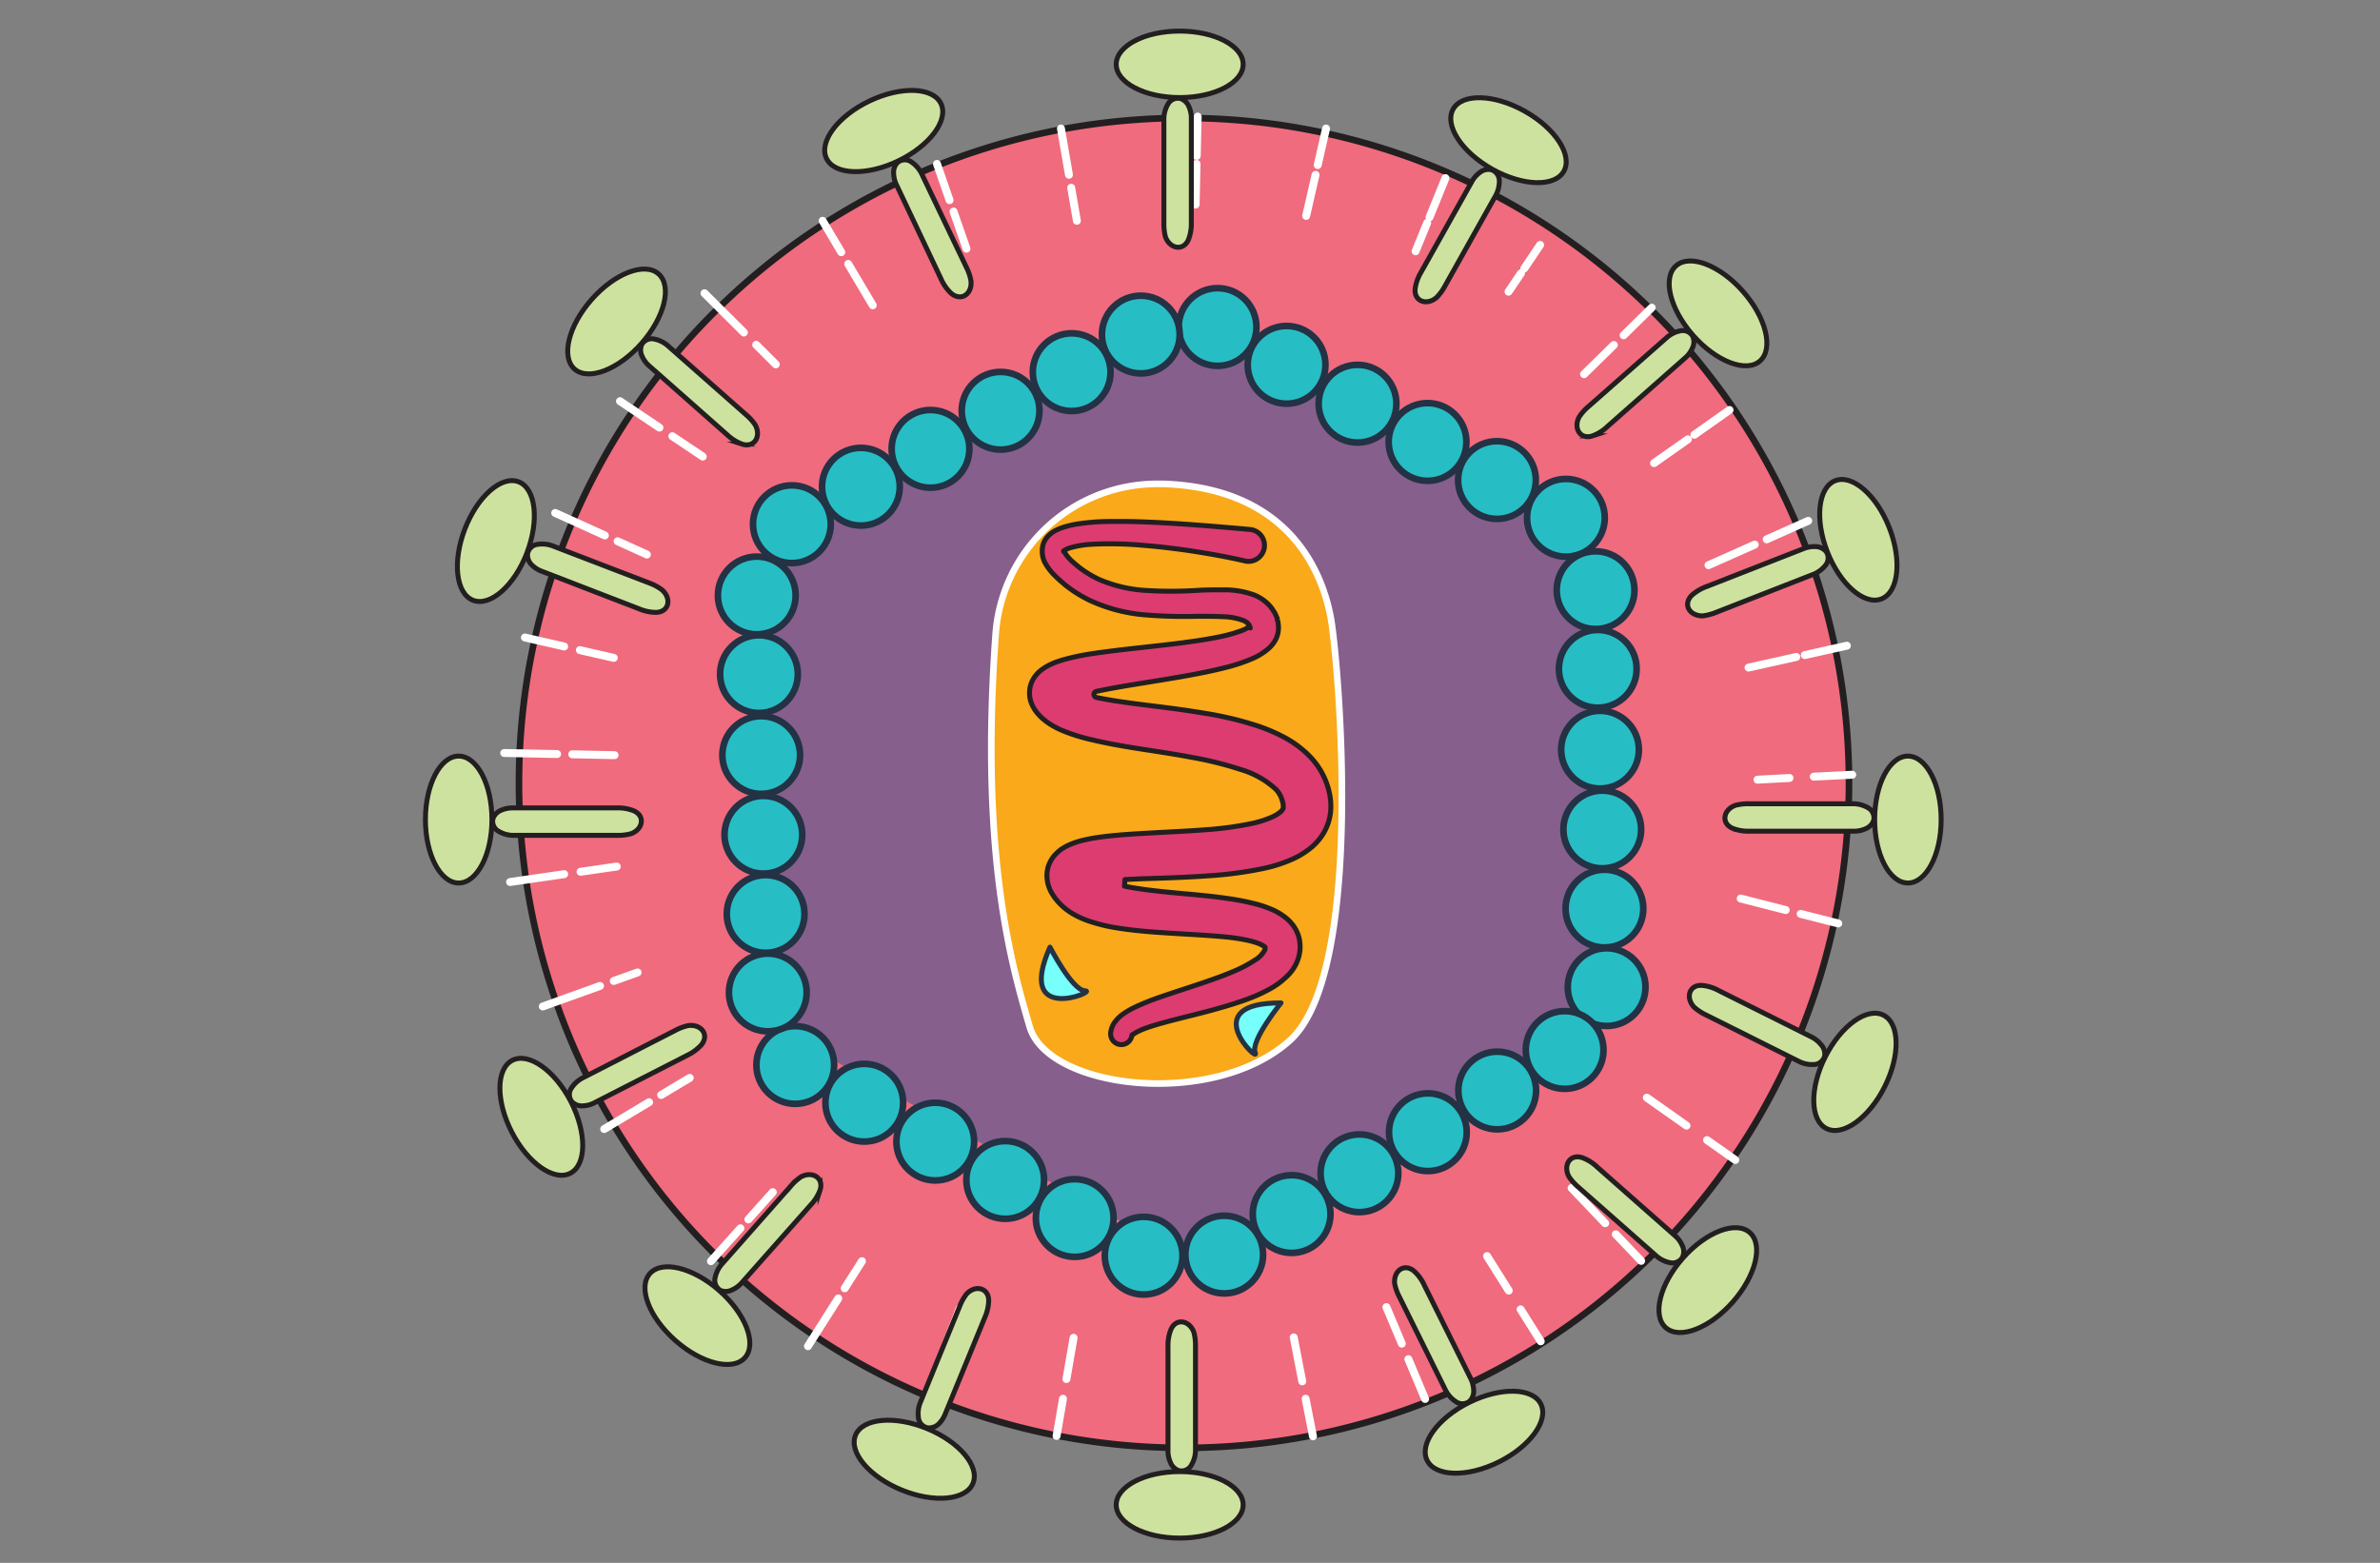 <svg xmlns="http://www.w3.org/2000/svg" width="360" height="236.43" viewBox="0 0 360 236.43"><rect x="0" y="0" width="360" height="236.43" fill="#808080" stroke="none"/><title>Virus</title><path d="M179.09,17.85A100.59,100.59,0,1,0,279.68,118.44,100.59,100.59,0,0,0,179.09,17.85Z" fill="#f06b7d" stroke="#231f20" stroke-miterlimit="10"/><line x1="181.02" y1="23.58" x2="181.16" y2="17.64" fill="none" stroke="#fff" stroke-linecap="round" stroke-miterlimit="10" stroke-width="1.2"/><line x1="180.85" y1="30.94" x2="180.99" y2="24.8" fill="none" stroke="#fff" stroke-linecap="round" stroke-miterlimit="10" stroke-width="1.2"/><line x1="199.32" y1="24.97" x2="200.58" y2="19.44" fill="none" stroke="#fff" stroke-linecap="round" stroke-miterlimit="10" stroke-width="1.2"/><line x1="197.57" y1="32.66" x2="198.99" y2="26.45" fill="none" stroke="#fff" stroke-linecap="round" stroke-miterlimit="10" stroke-width="1.2"/><line x1="216.23" y1="32.86" x2="218.64" y2="26.95" fill="none" stroke="#fff" stroke-linecap="round" stroke-miterlimit="10" stroke-width="1.2"/><line x1="214.12" y1="38.01" x2="215.88" y2="33.71" fill="none" stroke="#fff" stroke-linecap="round" stroke-miterlimit="10" stroke-width="1.2"/><line x1="127.25" y1="38.15" x2="124.43" y2="33.4" fill="none" stroke="#fff" stroke-linecap="round" stroke-miterlimit="10" stroke-width="1.2"/><line x1="132.01" y1="46.18" x2="128.3" y2="39.93" fill="none" stroke="#fff" stroke-linecap="round" stroke-miterlimit="10" stroke-width="1.2"/><line x1="143.63" y1="30.28" x2="141.73" y2="24.8" fill="none" stroke="#fff" stroke-linecap="round" stroke-miterlimit="10" stroke-width="1.2"/><line x1="146.19" y1="37.62" x2="144.23" y2="32" fill="none" stroke="#fff" stroke-linecap="round" stroke-miterlimit="10" stroke-width="1.2"/><line x1="161.69" y1="26.44" x2="160.48" y2="19.44" fill="none" stroke="#fff" stroke-linecap="round" stroke-miterlimit="10" stroke-width="1.2"/><line x1="267.23" y1="81.59" x2="273.51" y2="78.79" fill="none" stroke="#fff" stroke-linecap="round" stroke-miterlimit="10" stroke-width="1.2"/><line x1="258.43" y1="85.5" x2="265.42" y2="82.39" fill="none" stroke="#fff" stroke-linecap="round" stroke-miterlimit="10" stroke-width="1.2"/><line x1="272.99" y1="99.1" x2="279.36" y2="97.68" fill="none" stroke="#fff" stroke-linecap="round" stroke-miterlimit="10" stroke-width="1.2"/><line x1="264.49" y1="100.99" x2="271.71" y2="99.38" fill="none" stroke="#fff" stroke-linecap="round" stroke-miterlimit="10" stroke-width="1.2"/><line x1="274.35" y1="117.49" x2="280.17" y2="117.2" fill="none" stroke="#fff" stroke-linecap="round" stroke-miterlimit="10" stroke-width="1.2"/><line x1="265.84" y1="117.95" x2="270.68" y2="117.69" fill="none" stroke="#fff" stroke-linecap="round" stroke-miterlimit="10" stroke-width="1.2"/><line x1="230.57" y1="40.6" x2="232.96" y2="37.05" fill="none" stroke="#fff" stroke-linecap="round" stroke-miterlimit="10" stroke-width="1.2"/><line x1="228.18" y1="44.13" x2="230.07" y2="41.33" fill="none" stroke="#fff" stroke-linecap="round" stroke-miterlimit="10" stroke-width="1.2"/><line x1="245.59" y1="50.72" x2="249.84" y2="46.54" fill="none" stroke="#fff" stroke-linecap="round" stroke-miterlimit="10" stroke-width="1.2"/><line x1="239.6" y1="56.61" x2="244.11" y2="52.19" fill="none" stroke="#fff" stroke-linecap="round" stroke-miterlimit="10" stroke-width="1.2"/><line x1="256.29" y1="65.77" x2="261.61" y2="62.02" fill="none" stroke="#fff" stroke-linecap="round" stroke-miterlimit="10" stroke-width="1.2"/><line x1="250.19" y1="70.06" x2="255.31" y2="66.46" fill="none" stroke="#fff" stroke-linecap="round" stroke-miterlimit="10" stroke-width="1.2"/><line x1="162.89" y1="33.4" x2="162.03" y2="28.4" fill="none" stroke="#fff" stroke-linecap="round" stroke-miterlimit="10" stroke-width="1.2"/><line x1="244.4" y1="186.72" x2="248.24" y2="190.74" fill="none" stroke="#fff" stroke-linecap="round" stroke-miterlimit="10" stroke-width="1.2"/><line x1="237.72" y1="179.72" x2="242.8" y2="185.05" fill="none" stroke="#fff" stroke-linecap="round" stroke-miterlimit="10" stroke-width="1.2"/><line x1="230.01" y1="198.08" x2="233.05" y2="202.91" fill="none" stroke="#fff" stroke-linecap="round" stroke-miterlimit="10" stroke-width="1.2"/><line x1="224.93" y1="190.02" x2="228.21" y2="195.24" fill="none" stroke="#fff" stroke-linecap="round" stroke-miterlimit="10" stroke-width="1.2"/><line x1="213.03" y1="205.61" x2="215.56" y2="211.63" fill="none" stroke="#fff" stroke-linecap="round" stroke-miterlimit="10" stroke-width="1.2"/><line x1="209.71" y1="197.74" x2="212.04" y2="203.27" fill="none" stroke="#fff" stroke-linecap="round" stroke-miterlimit="10" stroke-width="1.2"/><line x1="272.37" y1="138.25" x2="278.06" y2="139.7" fill="none" stroke="#fff" stroke-linecap="round" stroke-miterlimit="10" stroke-width="1.2"/><line x1="263.3" y1="135.93" x2="270.11" y2="137.67" fill="none" stroke="#fff" stroke-linecap="round" stroke-miterlimit="10" stroke-width="1.2"/><line x1="267.08" y1="155.87" x2="271.62" y2="158.06" fill="none" stroke="#fff" stroke-linecap="round" stroke-miterlimit="10" stroke-width="1.2"/><line x1="257.91" y1="151.44" x2="265.22" y2="154.97" fill="none" stroke="#fff" stroke-linecap="round" stroke-miterlimit="10" stroke-width="1.2"/><line x1="258.21" y1="172.47" x2="262.48" y2="175.48" fill="none" stroke="#fff" stroke-linecap="round" stroke-miterlimit="10" stroke-width="1.2"/><line x1="249.1" y1="166.05" x2="255.1" y2="170.28" fill="none" stroke="#fff" stroke-linecap="round" stroke-miterlimit="10" stroke-width="1.2"/><line x1="141.87" y1="206.51" x2="139.7" y2="212.17" fill="none" stroke="#fff" stroke-linecap="round" stroke-miterlimit="10" stroke-width="1.2"/><line x1="145.16" y1="197.95" x2="142.98" y2="203.63" fill="none" stroke="#fff" stroke-linecap="round" stroke-miterlimit="10" stroke-width="1.2"/><line x1="126.8" y1="196.42" x2="122.21" y2="203.65" fill="none" stroke="#fff" stroke-linecap="round" stroke-miterlimit="10" stroke-width="1.2"/><line x1="130.38" y1="190.79" x2="127.77" y2="194.89" fill="none" stroke="#fff" stroke-linecap="round" stroke-miterlimit="10" stroke-width="1.2"/><line x1="112" y1="185.81" x2="107.54" y2="190.79" fill="none" stroke="#fff" stroke-linecap="round" stroke-miterlimit="10" stroke-width="1.2"/><line x1="116.89" y1="180.35" x2="113.2" y2="184.47" fill="none" stroke="#fff" stroke-linecap="round" stroke-miterlimit="10" stroke-width="1.2"/><line x1="197.49" y1="211.6" x2="198.6" y2="217.28" fill="none" stroke="#fff" stroke-linecap="round" stroke-miterlimit="10" stroke-width="1.2"/><line x1="195.69" y1="202.32" x2="196.98" y2="208.97" fill="none" stroke="#fff" stroke-linecap="round" stroke-miterlimit="10" stroke-width="1.2"/><line x1="179.29" y1="213.49" x2="179.24" y2="219.32" fill="none" stroke="#fff" stroke-linecap="round" stroke-miterlimit="10" stroke-width="1.2"/><line x1="179.36" y1="204.09" x2="179.31" y2="211.01" fill="none" stroke="#fff" stroke-linecap="round" stroke-miterlimit="10" stroke-width="1.2"/><line x1="160.79" y1="211.6" x2="159.82" y2="217.23" fill="none" stroke="#fff" stroke-linecap="round" stroke-miterlimit="10" stroke-width="1.2"/><line x1="162.39" y1="202.38" x2="161.31" y2="208.62" fill="none" stroke="#fff" stroke-linecap="round" stroke-miterlimit="10" stroke-width="1.2"/><line x1="90.76" y1="149.15" x2="82.1" y2="152.26" fill="none" stroke="#fff" stroke-linecap="round" stroke-miterlimit="10" stroke-width="1.2"/><line x1="96.44" y1="147.11" x2="92.84" y2="148.4" fill="none" stroke="#fff" stroke-linecap="round" stroke-miterlimit="10" stroke-width="1.2"/><line x1="85.34" y1="132.24" x2="77.15" y2="133.43" fill="none" stroke="#fff" stroke-linecap="round" stroke-miterlimit="10" stroke-width="1.2"/><line x1="93.29" y1="131.09" x2="87.81" y2="131.88" fill="none" stroke="#fff" stroke-linecap="round" stroke-miterlimit="10" stroke-width="1.2"/><line x1="84.27" y1="114.07" x2="76.27" y2="113.91" fill="none" stroke="#fff" stroke-linecap="round" stroke-miterlimit="10" stroke-width="1.2"/><line x1="92.96" y1="114.24" x2="86.56" y2="114.11" fill="none" stroke="#fff" stroke-linecap="round" stroke-miterlimit="10" stroke-width="1.2"/><line x1="98.18" y1="166.74" x2="91.39" y2="170.8" fill="none" stroke="#fff" stroke-linecap="round" stroke-miterlimit="10" stroke-width="1.2"/><line x1="104.33" y1="163.06" x2="100" y2="165.65" fill="none" stroke="#fff" stroke-linecap="round" stroke-miterlimit="10" stroke-width="1.2"/><line x1="112.52" y1="50.3" x2="106.56" y2="44.36" fill="none" stroke="#fff" stroke-linecap="round" stroke-miterlimit="10" stroke-width="1.2"/><line x1="117.35" y1="55.12" x2="114.38" y2="52.16" fill="none" stroke="#fff" stroke-linecap="round" stroke-miterlimit="10" stroke-width="1.2"/><line x1="85.34" y1="97.8" x2="79.4" y2="96.44" fill="none" stroke="#fff" stroke-linecap="round" stroke-miterlimit="10" stroke-width="1.2"/><line x1="92.84" y1="99.52" x2="87.71" y2="98.35" fill="none" stroke="#fff" stroke-linecap="round" stroke-miterlimit="10" stroke-width="1.2"/><line x1="91.49" y1="81" x2="83.98" y2="77.6" fill="none" stroke="#fff" stroke-linecap="round" stroke-miterlimit="10" stroke-width="1.2"/><line x1="97.85" y1="83.89" x2="93.42" y2="81.88" fill="none" stroke="#fff" stroke-linecap="round" stroke-miterlimit="10" stroke-width="1.2"/><line x1="99.75" y1="64.69" x2="93.78" y2="60.69" fill="none" stroke="#fff" stroke-linecap="round" stroke-miterlimit="10" stroke-width="1.2"/><line x1="106.3" y1="69.07" x2="101.7" y2="65.99" fill="none" stroke="#fff" stroke-linecap="round" stroke-miterlimit="10" stroke-width="1.2"/><polygon points="240.98 153.91 179.48 190.39 117.14 155.37 116.3 83.87 177.79 47.39 240.14 82.41 240.98 153.91" fill="#865f8c"/><circle cx="184.17" cy="49.47" r="5.88" fill="#27bdc4" stroke="#233244" stroke-miterlimit="10"/><circle cx="194.61" cy="55.19" r="5.88" fill="#27bdc4" stroke="#233244" stroke-miterlimit="10"/><circle cx="205.34" cy="61.07" r="5.88" fill="#27bdc4" stroke="#233244" stroke-miterlimit="10"/><circle cx="215.93" cy="66.86" r="5.88" fill="#27bdc4" stroke="#233244" stroke-miterlimit="10"/><circle cx="226.43" cy="72.62" r="5.88" fill="#27bdc4" stroke="#233244" stroke-miterlimit="10"/><circle cx="236.86" cy="78.33" r="5.88" fill="#27bdc4" stroke="#233244" stroke-miterlimit="10"/><circle cx="120.29" cy="161.11" r="5.88" fill="#27bdc4" stroke="#233244" stroke-miterlimit="10"/><circle cx="130.73" cy="166.82" r="5.88" fill="#27bdc4" stroke="#233244" stroke-miterlimit="10"/><circle cx="141.47" cy="172.7" r="5.88" fill="#27bdc4" stroke="#233244" stroke-miterlimit="10"/><circle cx="152.05" cy="178.5" r="5.88" fill="#27bdc4" stroke="#233244" stroke-miterlimit="10"/><circle cx="162.56" cy="184.26" r="5.88" fill="#27bdc4" stroke="#233244" stroke-miterlimit="10"/><circle cx="172.99" cy="189.96" r="5.88" fill="#27bdc4" stroke="#233244" stroke-miterlimit="10"/><circle cx="241.35" cy="89.28" r="5.88" fill="#27bdc4" stroke="#233244" stroke-miterlimit="10"/><circle cx="241.68" cy="101.18" r="5.88" fill="#27bdc4" stroke="#233244" stroke-miterlimit="10"/><circle cx="242.02" cy="113.41" r="5.88" fill="#27bdc4" stroke="#233244" stroke-miterlimit="10"/><circle cx="242.36" cy="125.48" r="5.88" fill="#27bdc4" stroke="#233244" stroke-miterlimit="10"/><circle cx="242.69" cy="137.45" r="5.88" fill="#27bdc4" stroke="#233244" stroke-miterlimit="10"/><circle cx="243.02" cy="149.33" r="5.88" fill="#27bdc4" stroke="#233244" stroke-miterlimit="10"/><circle cx="114.47" cy="90.08" r="5.88" fill="#27bdc4" stroke="#233244" stroke-miterlimit="10"/><circle cx="114.8" cy="101.98" r="5.88" fill="#27bdc4" stroke="#233244" stroke-miterlimit="10"/><circle cx="115.14" cy="114.22" r="5.88" fill="#27bdc4" stroke="#233244" stroke-miterlimit="10"/><circle cx="115.47" cy="126.28" r="5.88" fill="#27bdc4" stroke="#233244" stroke-miterlimit="10"/><circle cx="115.81" cy="138.26" r="5.88" fill="#27bdc4" stroke="#233244" stroke-miterlimit="10"/><circle cx="116.14" cy="150.14" r="5.88" fill="#27bdc4" stroke="#233244" stroke-miterlimit="10"/><circle cx="236.67" cy="158.84" r="5.88" fill="#27bdc4" stroke="#233244" stroke-miterlimit="10"/><circle cx="226.47" cy="164.97" r="5.88" fill="#27bdc4" stroke="#233244" stroke-miterlimit="10"/><circle cx="215.98" cy="171.28" r="5.88" fill="#27bdc4" stroke="#233244" stroke-miterlimit="10"/><circle cx="205.63" cy="177.49" r="5.88" fill="#27bdc4" stroke="#233244" stroke-miterlimit="10"/><circle cx="195.37" cy="183.66" r="5.88" fill="#27bdc4" stroke="#233244" stroke-miterlimit="10"/><circle cx="185.18" cy="189.79" r="5.88" fill="#27bdc4" stroke="#233244" stroke-miterlimit="10"/><circle cx="172.56" cy="50.61" r="5.88" fill="#27bdc4" stroke="#233244" stroke-miterlimit="10"/><circle cx="162.1" cy="56.3" r="5.88" fill="#27bdc4" stroke="#233244" stroke-miterlimit="10"/><circle cx="151.35" cy="62.14" r="5.88" fill="#27bdc4" stroke="#233244" stroke-miterlimit="10"/><circle cx="140.75" cy="67.9" r="5.88" fill="#27bdc4" stroke="#233244" stroke-miterlimit="10"/><circle cx="130.22" cy="73.63" r="5.88" fill="#27bdc4" stroke="#233244" stroke-miterlimit="10"/><circle cx="119.78" cy="79.3" r="5.88" fill="#27bdc4" stroke="#233244" stroke-miterlimit="10"/><path d="M178.53,14.9a1.73,1.73,0,0,0-1.89.9,4.43,4.43,0,0,0-.59,2.34V33.76a7.92,7.92,0,0,0,.23,2.06c.67,1.84,2.72,2.21,3.49.42a6.73,6.73,0,0,0,.43-2.6V17.94a4.22,4.22,0,0,0-.38-1.84A2.08,2.08,0,0,0,178.53,14.9Z" fill="#cee2a0" stroke="#231f20" stroke-miterlimit="10" stroke-width="0.75"/><ellipse cx="178.44" cy="9.73" rx="9.6" ry="5.03" fill="#cee2a0" stroke="#231f20" stroke-miterlimit="10" stroke-width="0.75"/><path d="M178.34,222.48a1.73,1.73,0,0,0,1.9-.9,4.43,4.43,0,0,0,.59-2.34V203.62a7.64,7.64,0,0,0-.24-2.06c-.66-1.84-2.71-2.21-3.48-.42a6.52,6.52,0,0,0-.44,2.6v15.7a4.22,4.22,0,0,0,.39,1.84A2.09,2.09,0,0,0,178.34,222.48Z" fill="#cee2a0" stroke="#231f20" stroke-miterlimit="10" stroke-width="0.75"/><ellipse cx="178.44" cy="227.65" rx="9.6" ry="5.03" fill="#cee2a0" stroke="#231f20" stroke-miterlimit="10" stroke-width="0.75"/><path d="M283.42,124.08a1.73,1.73,0,0,0-.9-1.9,4.43,4.43,0,0,0-2.34-.59H264.56a7.6,7.6,0,0,0-2.06.24c-1.84.66-2.21,2.71-.42,3.48a6.51,6.51,0,0,0,2.6.43h15.7a4.25,4.25,0,0,0,1.84-.38A2.09,2.09,0,0,0,283.42,124.08Z" fill="#cee2a0" stroke="#231f20" stroke-miterlimit="10" stroke-width="0.75"/><ellipse cx="288.59" cy="123.98" rx="5.03" ry="9.6" fill="#cee2a0" stroke="#231f20" stroke-miterlimit="10" stroke-width="0.75"/><path d="M256.05,50.89a1.73,1.73,0,0,0-1.93-.83A4.4,4.4,0,0,0,252,51.17L240.26,61.51a7.43,7.43,0,0,0-1.38,1.54c-.94,1.72.14,3.5,2,2.89a6.58,6.58,0,0,0,2.24-1.4l11.77-10.39A4.14,4.14,0,0,0,256,52.64,2.09,2.09,0,0,0,256.05,50.89Z" fill="#cee2a0" stroke="#231f20" stroke-miterlimit="10" stroke-width="0.75"/><ellipse cx="259.86" cy="47.4" rx="5.03" ry="9.6" transform="translate(33.67 183.82) rotate(-41.43)" fill="#cee2a0" stroke="#231f20" stroke-miterlimit="10" stroke-width="0.75"/><path d="M97.07,52.13A1.73,1.73,0,0,1,99,51.3a4.48,4.48,0,0,1,2.14,1.11l11.72,10.34a7.43,7.43,0,0,1,1.38,1.54c.94,1.72-.14,3.5-2,2.89a6.58,6.58,0,0,1-2.24-1.4L98.24,55.39a4.14,4.14,0,0,1-1.12-1.51A2.09,2.09,0,0,1,97.07,52.13Z" fill="#cee2a0" stroke="#231f20" stroke-miterlimit="10" stroke-width="0.75"/><ellipse cx="93.26" cy="48.64" rx="9.6" ry="5.03" transform="translate(-4.92 86.37) rotate(-48.57)" fill="#cee2a0" stroke="#231f20" stroke-miterlimit="10" stroke-width="0.75"/><path d="M109,195.22a1.75,1.75,0,0,1-.83-1.94,4.54,4.54,0,0,1,1.1-2.14l10.34-11.71a7.67,7.67,0,0,1,1.54-1.39c1.72-.94,3.5.15,2.89,2a6.56,6.56,0,0,1-1.4,2.23L112.25,194a4.23,4.23,0,0,1-1.51,1.13A2.09,2.09,0,0,1,109,195.22Z" fill="#cee2a0" stroke="#231f20" stroke-miterlimit="10" stroke-width="0.75"/><ellipse cx="105.49" cy="199.03" rx="5.03" ry="9.6" transform="translate(-113.54 146.42) rotate(-48.57)" fill="#cee2a0" stroke="#231f20" stroke-miterlimit="10" stroke-width="0.75"/><path d="M254.5,190.18a1.73,1.73,0,0,1-1.93.83,4.48,4.48,0,0,1-2.14-1.11l-11.72-10.34a7.74,7.74,0,0,1-1.38-1.54c-.94-1.72.14-3.5,2-2.89a6.49,6.49,0,0,1,2.24,1.4l11.77,10.39a4,4,0,0,1,1.12,1.51A2.05,2.05,0,0,1,254.5,190.18Z" fill="#cee2a0" stroke="#231f20" stroke-miterlimit="10" stroke-width="0.75"/><ellipse cx="258.32" cy="193.67" rx="9.6" ry="5.03" transform="translate(-57.82 259.18) rotate(-48.57)" fill="#cee2a0" stroke="#231f20" stroke-miterlimit="10" stroke-width="0.75"/><path d="M276,159.74a1.73,1.73,0,0,1-1.66,1.3,4.51,4.51,0,0,1-2.35-.53l-14-7a7.71,7.71,0,0,1-1.73-1.14c-1.35-1.43-.75-3.42,1.19-3.3a6.55,6.55,0,0,1,2.52.78l14,7a4.33,4.33,0,0,1,1.47,1.17A2.09,2.09,0,0,1,276,159.74Z" fill="#cee2a0" stroke="#231f20" stroke-miterlimit="10" stroke-width="0.75"/><ellipse cx="280.58" cy="162.15" rx="9.6" ry="5.03" transform="translate(9.68 340) rotate(-63.31)" fill="#cee2a0" stroke="#231f20" stroke-miterlimit="10" stroke-width="0.75"/><path d="M276.24,83.46a1.74,1.74,0,0,1-.15,2.1,4.47,4.47,0,0,1-2,1.4l-14.55,5.69a7.84,7.84,0,0,1-2,.52c-2,0-3-1.72-1.66-3.09a6.76,6.76,0,0,1,2.27-1.35L272.8,83a4.45,4.45,0,0,1,1.86-.31A2.14,2.14,0,0,1,276.24,83.46Z" fill="#cee2a0" stroke="#231f20" stroke-miterlimit="10" stroke-width="0.75"/><ellipse cx="281.09" cy="81.67" rx="5.03" ry="9.6" transform="translate(-10.44 107.93) rotate(-21.35)" fill="#cee2a0" stroke="#231f20" stroke-miterlimit="10" stroke-width="0.75"/><path d="M225.57,25.68a1.76,1.76,0,0,1,1.22,1.71,4.55,4.55,0,0,1-.63,2.33l-7.64,13.63A7.63,7.63,0,0,1,217.3,45c-1.48,1.28-3.45.6-3.24-1.34a6.68,6.68,0,0,1,.89-2.48l7.68-13.7a4.12,4.12,0,0,1,1.24-1.41A2.08,2.08,0,0,1,225.57,25.68Z" fill="#cee2a0" stroke="#231f20" stroke-miterlimit="10" stroke-width="0.75"/><ellipse cx="228.18" cy="21.22" rx="5.03" ry="9.6" transform="translate(98.1 209.88) rotate(-60.73)" fill="#cee2a0" stroke="#231f20" stroke-miterlimit="10" stroke-width="0.75"/><path d="M135.81,24.54a1.72,1.72,0,0,1,2.1,0,4.53,4.53,0,0,1,1.55,1.85l6.74,14.1a7.43,7.43,0,0,1,.67,2c.2,2-1.49,3.16-3,1.88a6.63,6.63,0,0,1-1.52-2.16L135.62,28a4.26,4.26,0,0,1-.45-1.83A2.11,2.11,0,0,1,135.81,24.54Z" fill="#cee2a0" stroke="#231f20" stroke-miterlimit="10" stroke-width="0.75"/><ellipse cx="133.67" cy="19.83" rx="9.6" ry="5.03" transform="translate(4.54 59.65) rotate(-25.58)" fill="#cee2a0" stroke="#231f20" stroke-miterlimit="10" stroke-width="0.75"/><path d="M79.8,83.8a1.73,1.73,0,0,1,1.52-1.45,4.5,4.5,0,0,1,2.39.28l14.59,5.6a7.46,7.46,0,0,1,1.83,1c1.48,1.29,1.09,3.33-.86,3.41a6.7,6.7,0,0,1-2.58-.53L82,86.44a4.18,4.18,0,0,1-1.58-1A2.06,2.06,0,0,1,79.8,83.8Z" fill="#cee2a0" stroke="#231f20" stroke-miterlimit="10" stroke-width="0.75"/><ellipse cx="75" cy="81.86" rx="9.6" ry="5.03" transform="translate(-28.29 122.55) rotate(-69.01)" fill="#cee2a0" stroke="#231f20" stroke-miterlimit="10" stroke-width="0.75"/><path d="M86.52,166.68a1.73,1.73,0,0,1-.07-2.1A4.56,4.56,0,0,1,88.26,163l13.9-7.13a7.55,7.55,0,0,1,1.94-.72c2-.25,3.21,1.4,2,2.9a6.8,6.8,0,0,1-2.12,1.58l-14,7.16a4.07,4.07,0,0,1-1.81.5A2.08,2.08,0,0,1,86.52,166.68Z" fill="#cee2a0" stroke="#231f20" stroke-miterlimit="10" stroke-width="0.75"/><ellipse cx="81.87" cy="168.96" rx="5.03" ry="9.6" transform="translate(-68.09 55.99) rotate(-27.16)" fill="#cee2a0" stroke="#231f20" stroke-miterlimit="10" stroke-width="0.75"/><path d="M140.33,216a1.74,1.74,0,0,1-1.41-1.55,4.5,4.5,0,0,1,.33-2.39l5.92-14.46a7.58,7.58,0,0,1,1-1.81c1.31-1.46,3.35-1,3.38.93a6.71,6.71,0,0,1-.58,2.57L143,213.84A4.45,4.45,0,0,1,142,215.4,2.1,2.1,0,0,1,140.33,216Z" fill="#cee2a0" stroke="#231f20" stroke-miterlimit="10" stroke-width="0.75"/><ellipse cx="138.29" cy="220.77" rx="5.03" ry="9.6" transform="translate(-118.39 265.24) rotate(-67.77)" fill="#cee2a0" stroke="#231f20" stroke-miterlimit="10" stroke-width="0.75"/><path d="M222.26,212a1.72,1.72,0,0,1-2.1,0,4.47,4.47,0,0,1-1.57-1.83l-6.93-14a7.51,7.51,0,0,1-.7-1.95c-.22-1.95,1.45-3.19,2.94-1.92a6.48,6.48,0,0,1,1.54,2.13l7,14.07a4.39,4.39,0,0,1,.47,1.82A2.1,2.1,0,0,1,222.26,212Z" fill="#cee2a0" stroke="#231f20" stroke-miterlimit="10" stroke-width="0.75"/><ellipse cx="224.47" cy="216.64" rx="9.6" ry="5.03" transform="translate(-72.82 122.11) rotate(-26.34)" fill="#cee2a0" stroke="#231f20" stroke-miterlimit="10" stroke-width="0.75"/><path d="M74.56,123.88a1.73,1.73,0,0,0,.9,1.9,4.42,4.42,0,0,0,2.33.59H93.42a7.54,7.54,0,0,0,2-.24c1.85-.66,2.21-2.71.42-3.48a6.51,6.51,0,0,0-2.6-.43H77.59a4.25,4.25,0,0,0-1.84.38A2.1,2.1,0,0,0,74.56,123.88Z" fill="#cee2a0" stroke="#231f20" stroke-miterlimit="10" stroke-width="0.75"/><ellipse cx="69.38" cy="123.98" rx="5.03" ry="9.6" fill="#cee2a0" stroke="#231f20" stroke-miterlimit="10" stroke-width="0.75"/><path d="M150.59,96.08A24.51,24.51,0,0,1,175.1,73.2h.82c19.77.66,24.28,14.3,25.38,20.29s5.37,53.56-6.22,63.93-36.61,7.34-39.34-2.12C153.17,146.42,148.17,129.91,150.59,96.08Z" fill="#faa91a" stroke="#fff" stroke-miterlimit="10"/><path d="M201,119.58a11.45,11.45,0,0,0-2.73-5,15.68,15.68,0,0,0-4.07-3.07,26.33,26.33,0,0,0-4.2-1.77,53,53,0,0,0-8.21-1.91c-2.69-.45-5.35-.78-8-1.11s-5.17-.65-7.56-1.13l-.39-.08a.47.47,0,0,1,0-.92h0c2.47-.53,5.05-.94,7.65-1.36s5.23-.84,7.89-1.36c1.32-.26,2.66-.54,4-.89a26,26,0,0,0,4.13-1.38,9.15,9.15,0,0,0,2.23-1.37,4.86,4.86,0,0,0,1.14-1.34,3.86,3.86,0,0,0,.5-2.14,4.69,4.69,0,0,0-.06-.54c0-.16-.08-.32-.13-.48l0-.12,0-.09-.08-.17-.15-.35-.16-.33-.22-.33a4.85,4.85,0,0,0-.46-.63A6.36,6.36,0,0,0,189.69,90a13.16,13.16,0,0,0-4.61-.77c-1.42,0-2.76,0-4.09.09a61.8,61.8,0,0,1-7.69,0,21,21,0,0,1-7.07-1.67,16.23,16.23,0,0,1-3-1.83c-.45-.38-.94-.76-1.33-1.16a5.27,5.27,0,0,1-.89-1.15,1.14,1.14,0,0,1-.07-.19,2,2,0,0,1,.22-.15,4.1,4.1,0,0,1,.62-.27,14.55,14.55,0,0,1,3.48-.57,55.13,55.13,0,0,1,7.69.17c1.29.1,2.58.23,3.88.39s2.59.33,3.88.53c2.57.41,5.17.87,7.68,1.46h0a2.42,2.42,0,1,0,.74-4.78c-5.37-.47-10.64-.93-16-1.14-1.34-.06-2.69-.08-4-.08s-2.72,0-4.1.14c-.69.06-1.39.14-2.1.25a15.2,15.2,0,0,0-2.2.53,5.24,5.24,0,0,0-.58.22c-.2.08-.4.19-.61.3a4,4,0,0,0-1.24,1.05,3.08,3.08,0,0,0-.65,1.93A3.85,3.85,0,0,0,158,85a8.19,8.19,0,0,0,1.48,2c.53.54,1.07,1,1.62,1.47a19.25,19.25,0,0,0,3.67,2.32A24.56,24.56,0,0,0,173,93a72,72,0,0,0,8.12.23c1.32,0,2.61,0,3.83.06a9.35,9.35,0,0,1,3.15.59,1.93,1.93,0,0,1,.78.58c.05,0,.06.12.1.18l.06.08,0,.08-.08,0a4.87,4.87,0,0,1-1.18.61,22.43,22.43,0,0,1-3.43.95c-1.22.25-2.48.46-3.75.64-2.55.37-5.15.65-7.78.94s-5.27.59-8,1a35.55,35.55,0,0,0-4.24.94c-.37.12-.76.25-1.17.41l-.63.28c-.22.12-.44.23-.68.38l-.37.24c-.13.09-.28.21-.41.32s-.13.1-.2.17l-.22.23-.21.24a2.6,2.6,0,0,0-.22.3,4.17,4.17,0,0,0-.67,1.58,4.44,4.44,0,0,0-.07,1,4.21,4.21,0,0,0,.13.86c0,.13.07.26.12.38a3.08,3.08,0,0,0,.13.34,5.12,5.12,0,0,0,.3.57,3.41,3.41,0,0,0,.3.44l.15.21.15.16.29.33.3.29c.21.19.41.34.61.5a11.38,11.38,0,0,0,2.34,1.34,26.09,26.09,0,0,0,4.3,1.39c2.76.67,5.41,1.11,8,1.51s5.19.79,7.69,1.27a53.51,53.51,0,0,1,7.16,1.8,13.41,13.41,0,0,1,5.31,3,4.27,4.27,0,0,1,1,1.87,2.91,2.91,0,0,1,.1.81.65.65,0,0,1-.09.34,1.8,1.8,0,0,1-.45.48,5.83,5.83,0,0,1-1,.61,16.06,16.06,0,0,1-3,1,51.33,51.33,0,0,1-7.31,1c-2.55.2-5.15.31-7.79.46s-5.32.28-8.18.66c-.72.1-1.46.23-2.24.41a11.92,11.92,0,0,0-2.62.89c-.23.11-.54.3-.8.46s-.3.22-.45.34a1.86,1.86,0,0,0-.22.19l-.24.24a4.42,4.42,0,0,0-.88,1.23,5,5,0,0,0-.32.81,6.19,6.19,0,0,0-.15.86,5.32,5.32,0,0,0,.51,2.63,7.38,7.38,0,0,0,1,1.51,9.06,9.06,0,0,0,2.37,2,12.82,12.82,0,0,0,2.35,1.08,25.73,25.73,0,0,0,4.39,1.08c2.82.45,5.52.63,8.19.8s5.26.29,7.77.52a32.16,32.16,0,0,1,3.6.51,13.83,13.83,0,0,1,1.55.42,4.61,4.61,0,0,1,1.06.5,1.35,1.35,0,0,1,.2.15s0,0,0,0,0,0,0,.12a2.06,2.06,0,0,1,0,.21,3.81,3.81,0,0,1-1.57,1.65,19,19,0,0,1-3.09,1.64c-1.13.49-2.32.93-3.54,1.36-2.43.86-4.94,1.63-7.49,2.51a40.12,40.12,0,0,0-3.86,1.53,12.66,12.66,0,0,0-2,1.15,5.51,5.51,0,0,0-1.05,1,3.36,3.36,0,0,0-.76,1.81,1.62,1.62,0,0,0,1.47,1.76,1.61,1.61,0,0,0,1.75-1.46c0,.11,0,.13.07,0a4.57,4.57,0,0,1,.45-.31,10,10,0,0,1,1.49-.68c1.12-.42,2.36-.75,3.6-1.09,2.5-.66,5.09-1.25,7.69-2,1.3-.37,2.61-.77,3.93-1.25a24.51,24.51,0,0,0,4-1.83,11.66,11.66,0,0,0,2-1.51,7.3,7.3,0,0,0,1-1.08,6.52,6.52,0,0,0,.79-1.43,6.1,6.1,0,0,0,.4-1.71,5.71,5.71,0,0,0-.16-1.85,5.38,5.38,0,0,0-.83-1.76,6.15,6.15,0,0,0-1.19-1.24,9.17,9.17,0,0,0-2.4-1.37,16.65,16.65,0,0,0-2.24-.73,37.32,37.32,0,0,0-4.2-.81c-2.73-.4-5.39-.6-8-.85s-5.16-.52-7.53-1h0c.16-2.15-.09,1.12.07-1,1.52-.09,3.08-.14,4.64-.19,2.63-.08,5.3-.19,8-.38a58.62,58.62,0,0,0,8.36-1.12,21.93,21.93,0,0,0,4.47-1.46,12.63,12.63,0,0,0,2.36-1.42,8.69,8.69,0,0,0,2.2-2.43,7.91,7.91,0,0,0,1.09-3.4A9.58,9.58,0,0,0,201,119.58ZM160.88,83.33h0S160.87,83.33,160.88,83.33Zm0,.1v0ZM189.12,95a0,0,0,0,1,0,0,.2.2,0,0,1,0,0h0V95Z" fill="#dd3c71" stroke="#231f20" stroke-linecap="round" stroke-linejoin="round" stroke-width="0.75"/><path d="M158.82,143.28s3.39,6.61,5.33,6.61S153.53,155.18,158.82,143.28Z" fill="#76fffb" stroke="#233244" stroke-linecap="round" stroke-linejoin="round" stroke-width="0.75"/><path d="M193.77,151.72s-4.68,5.77-3.9,7.54S180.75,151.67,193.77,151.72Z" fill="#76fffb" stroke="#233244" stroke-linecap="round" stroke-linejoin="round" stroke-width="0.75"/></svg>